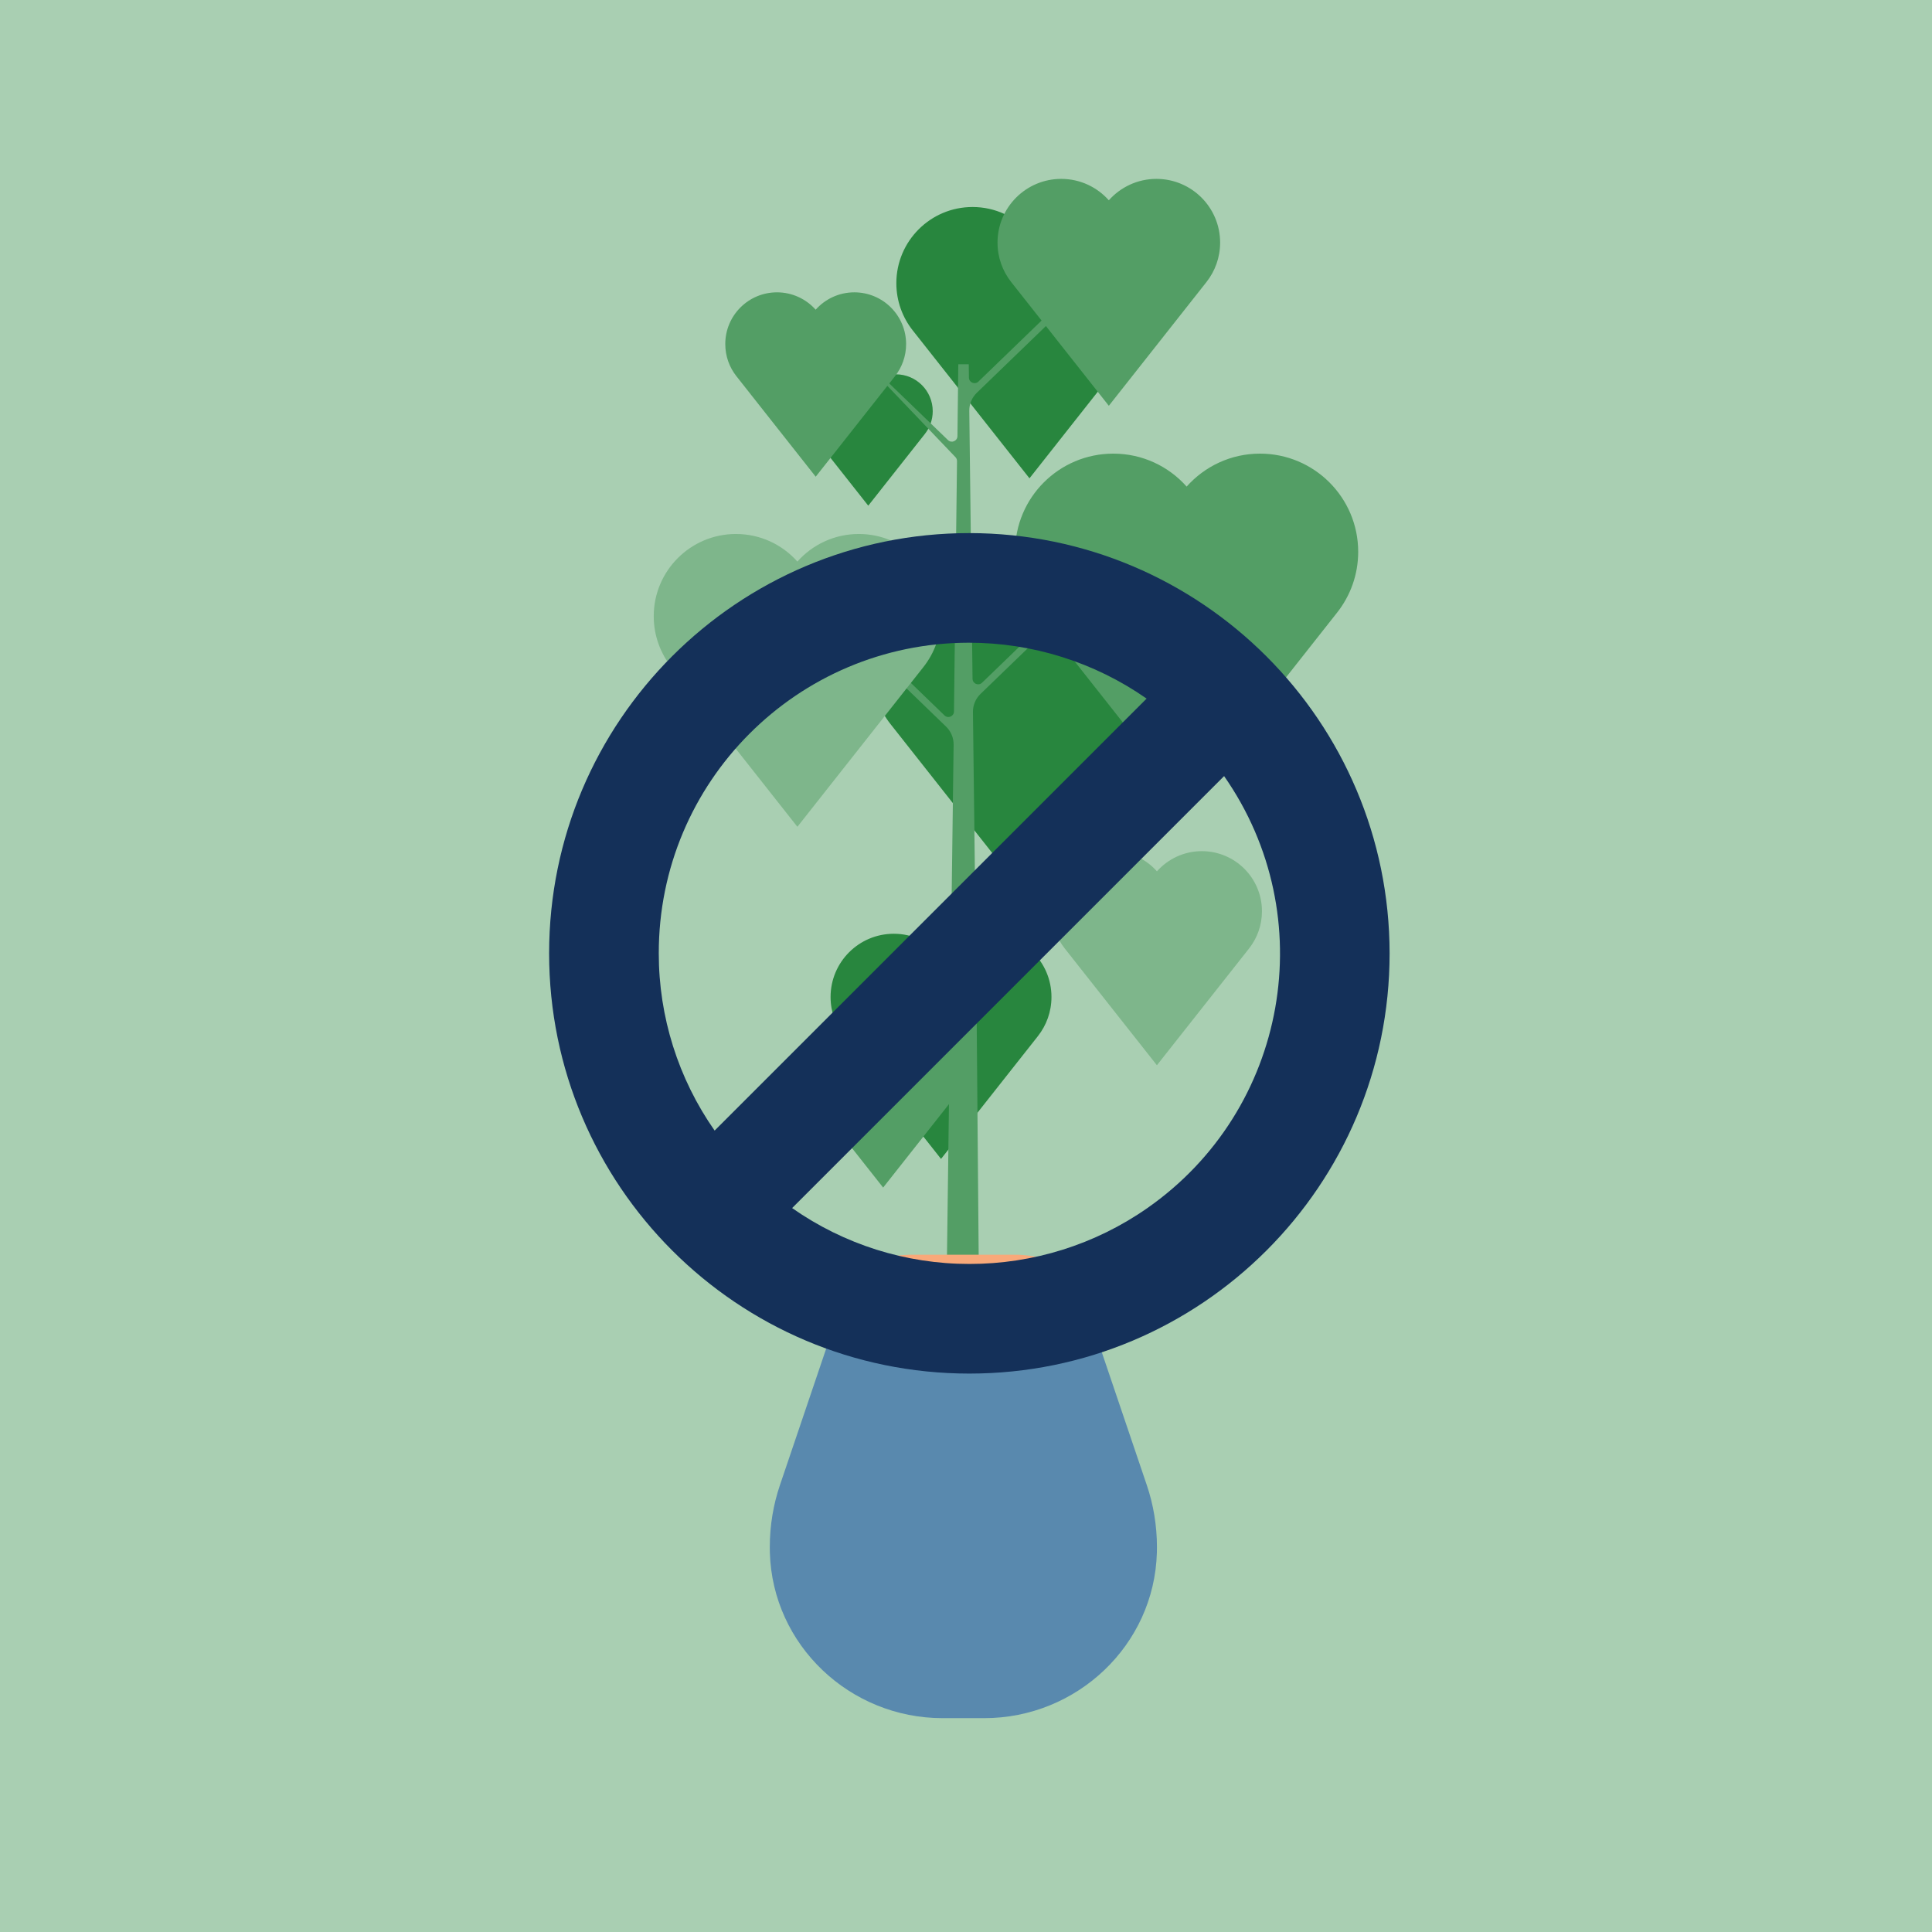<?xml version="1.0" encoding="UTF-8"?> <!-- Generator: Adobe Illustrator 24.2.1, SVG Export Plug-In . SVG Version: 6.00 Build 0) --> <svg xmlns="http://www.w3.org/2000/svg" xmlns:xlink="http://www.w3.org/1999/xlink" version="1.1" x="0px" y="0px" viewBox="0 0 540 540" style="enable-background:new 0 0 540 540;" xml:space="preserve"> <style type="text/css"> .st0{fill:#A9CFB2;} .st1{fill:#28863E;} .st2{fill:#5989AE;} .st3{fill:none;} .st4{fill:#539E65;} .st5{fill:#F8A97A;} .st6{fill:#FFFFFF;} .st7{fill:#7EB68B;} .st8{fill:#143059;} </style> <g id="Layer_1"> <g> <rect y="0" class="st0" width="540" height="540"></rect> </g> </g> <g id="Layer_3"> <g> <path class="st1" d="M234.99,104.62c3.06,0,5.82,1.34,7.7,3.46c1.89-2.12,4.64-3.46,7.7-3.46c5.7,0,10.31,4.62,10.31,10.31 c0,2.41-0.83,4.63-2.21,6.38l-15.81,20.03l-15.81-20.03c-1.39-1.76-2.21-3.97-2.21-6.38 C224.68,109.23,229.29,104.62,234.99,104.62z"></path> <path class="st1" d="M271.83,57.86c6.33,0,12.01,2.76,15.91,7.14c3.9-4.38,9.58-7.14,15.91-7.14c11.76,0,21.29,9.53,21.29,21.29 c0,4.98-1.71,9.55-4.57,13.18l-32.63,41.36L255.1,92.33c-2.86-3.63-4.57-8.2-4.57-13.18C250.54,67.39,260.07,57.86,271.83,57.86z"></path> <path class="st1" d="M266.72,165.49c6.76,0,12.83,2.95,17,7.64c4.17-4.68,10.24-7.64,17-7.64c12.57,0,22.76,10.19,22.76,22.76 c0,5.32-1.82,10.21-4.88,14.08l-34.87,44.2l-34.87-44.2c-3.06-3.87-4.88-8.77-4.88-14.08 C243.97,175.68,254.15,165.49,266.72,165.49z"></path> <path class="st1" d="M249.82,260.99c5.25,0,9.97,2.29,13.2,5.93c3.24-3.64,7.95-5.93,13.2-5.93c9.76,0,17.67,7.91,17.67,17.67 c0,4.13-1.42,7.93-3.79,10.94l-27.08,34.32l-27.08-34.32c-2.37-3.01-3.79-6.81-3.79-10.94 C232.15,268.9,240.06,260.99,249.82,260.99z"></path> <g> <path class="st2" d="M263.45,480.23h11.65c25.88,0,47.53-20.39,48.25-46.26c0.01-0.51,0.02-1.03,0.02-1.55 c0-6.08-1-11.92-2.85-17.37l-20.03-59.12h-62.45l-20.03,59.12c-1.85,5.45-2.85,11.29-2.85,17.37c0,0.52,0.01,1.03,0.02,1.55 C215.92,459.84,237.56,480.23,263.45,480.23z"></path> <path class="st3" d="M269.27,204.39"></path> <path class="st4" d="M267.01,127.73c0.31,0.3,0.48,0.71,0.48,1.14l-0.85,69.99c-0.02,1.37-1.66,2.06-2.65,1.1l-27.23-26.31 l-1.35,1.4l29.02,28.04c1.37,1.32,2.13,3.15,2.11,5.05l-1.88,144.77h8.9l-0.57-67.32c-0.02-1.9,0.74-3.73,2.11-5.05l32.19-31.1 l-1.35-1.4l-30.41,29.38c-0.99,0.95-2.63,0.27-2.65-1.1l-0.94-77.31c-0.02-1.9,0.74-3.73,2.11-5.05l33.24-32.12l-1.35-1.4 l-31.46,30.39c-0.99,0.95-2.63,0.27-2.65-1.1l-0.91-74.9c-0.02-1.9,0.74-3.73,2.11-5.05l34.27-33.11l-1.35-1.4l-32.48,31.38 c-0.99,0.95-2.63,0.27-2.65-1.1l-0.05-3.75h-2.92l-0.24,20.1c-0.02,1.37-1.66,2.06-2.65,1.1L233.65,92.8"></path> <path class="st5" d="M283.65,350.7h-28.8c-6,0-11.86,1.82-16.8,5.23l0,0h62.45l-1.05-0.67 C294.71,352.29,289.24,350.7,283.65,350.7z"></path> <g> <polygon class="st6" points="342.57,243 342.62,243 342.62,242.94 "></polygon> <polygon class="st6" points="313.81,242.94 313.81,243 313.86,243 "></polygon> <polygon class="st6" points="342.62,224.18 342.62,224.18 342.62,224.18 "></polygon> </g> </g> <path class="st4" d="M311.17,126.79c8.16,0,15.48,3.56,20.5,9.21c5.03-5.65,12.35-9.21,20.5-9.21c15.16,0,27.45,12.29,27.45,27.44 c0,6.41-2.2,12.31-5.89,16.99l-42.06,53.31l-42.06-53.31c-3.69-4.67-5.89-10.57-5.89-16.99 C283.72,139.07,296.01,126.79,311.17,126.79z"></path> <path class="st4" d="M237.36,286.74c3.77,0,7.16,1.65,9.48,4.26c2.32-2.61,5.71-4.26,9.48-4.26c7.01,0,12.69,5.68,12.69,12.69 c0,2.97-1.02,5.69-2.72,7.85l-19.45,24.65l-19.45-24.65c-1.7-2.16-2.72-4.89-2.72-7.85C224.68,292.42,230.36,286.74,237.36,286.74 z"></path> <path class="st4" d="M217.17,81.71c4.3,0,8.16,1.88,10.81,4.85c2.65-2.98,6.51-4.85,10.81-4.85c7.99,0,14.47,6.48,14.47,14.47 c0,3.38-1.16,6.49-3.1,8.96l-22.17,28.1l-22.17-28.1c-1.94-2.46-3.1-5.57-3.1-8.96C202.7,88.19,209.18,81.71,217.17,81.71z"></path> <path class="st7" d="M205.7,149.25c6.83,0,12.96,2.98,17.17,7.71c4.21-4.73,10.34-7.71,17.17-7.71 c12.69,0,22.98,10.29,22.98,22.98c0,5.37-1.84,10.31-4.93,14.22l-35.22,44.64l-35.22-44.64c-3.09-3.91-4.93-8.85-4.93-14.22 C182.72,159.54,193.01,149.25,205.7,149.25z"></path> <path class="st4" d="M296.62,50c5.29,0,10.04,2.31,13.3,5.98c3.26-3.66,8.01-5.98,13.3-5.98c9.83,0,17.81,7.97,17.81,17.81 c0,4.16-1.43,7.99-3.82,11.02l-27.29,34.59l-27.29-34.59c-2.39-3.03-3.82-6.86-3.82-11.02C278.81,57.97,286.78,50,296.62,50z"></path> <path class="st7" d="M310.82,237.9c4.99,0,9.48,2.18,12.55,5.64c3.08-3.46,7.56-5.64,12.55-5.64c9.28,0,16.8,7.52,16.8,16.8 c0,3.93-1.35,7.54-3.6,10.4l-25.76,32.64l-25.76-32.64c-2.26-2.86-3.6-6.47-3.6-10.4C294.01,245.42,301.53,237.9,310.82,237.9z"></path> </g> </g> <g id="Layer_4"> <g> <g transform="translate(0, 0)"> <path class="st8" d="M270.94,149c-64.87,0-117.46,52.59-117.46,117.46s52.59,117.46,117.46,117.46S388.4,331.33,388.4,266.46 C388.33,201.62,335.79,149.07,270.94,149z M184.13,266.46c-0.06-47.89,38.71-86.76,86.6-86.82c17.79-0.02,35.16,5.43,49.75,15.62 L199.74,316C189.57,301.48,184.12,284.19,184.13,266.46z M270.94,353.28c-17.72,0.01-35.02-5.45-49.54-15.62l120.74-120.74 c27.42,39.26,17.82,93.32-21.45,120.74C306.11,347.85,288.74,353.3,270.94,353.28z"></path> </g> </g> </g> </svg> 
